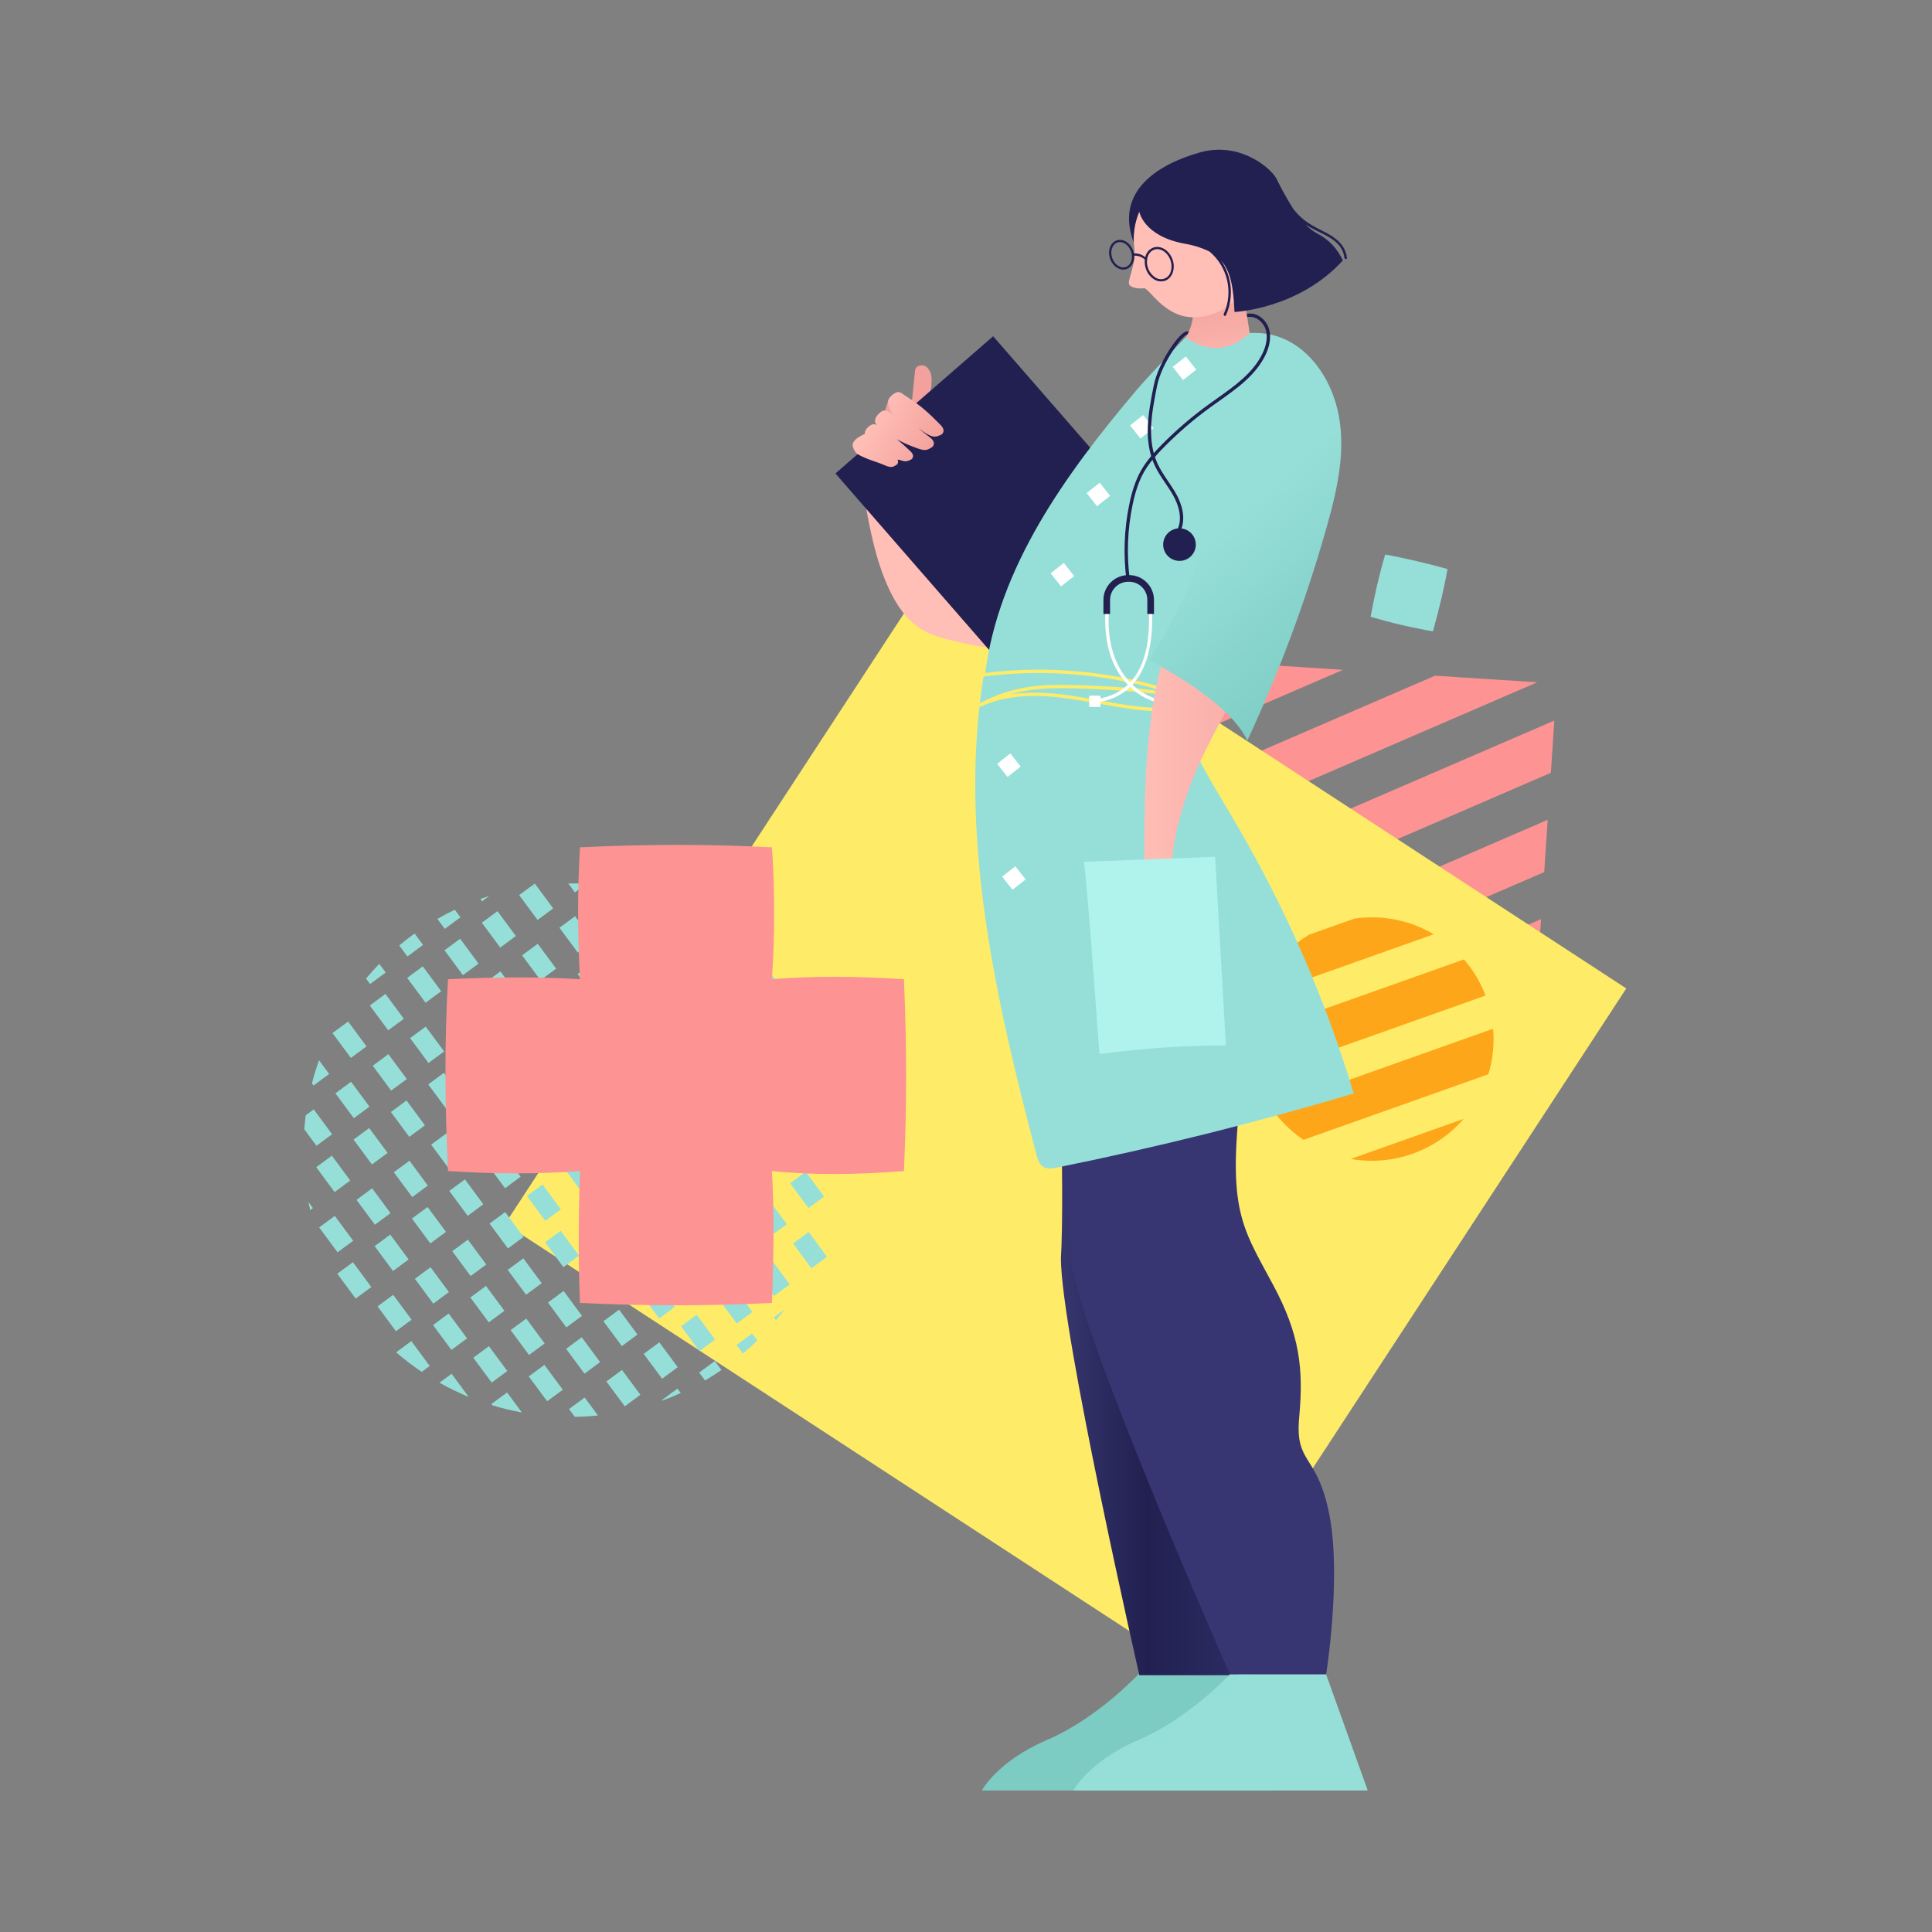 <svg width="400" height="400" viewBox="0 0 400 400" fill="none" xmlns="http://www.w3.org/2000/svg">
<rect x="0" y="0" width="400" height="400" fill="#808080" stroke="none"/>
<path d="M226.325 135.36L237.825 136.1L225.934 141.239L226.325 135.36Z" fill="#FD9393"/>
<path d="M278.047 138.68L224.56 161.798L225.281 150.975L256.875 137.32L278.047 138.68Z" fill="#FD9393"/>
<path d="M318.268 141.258L223.186 182.356L223.907 171.532L297.098 139.897L318.268 141.258Z" fill="#FD9393"/>
<path d="M321.089 160.002L221.811 202.915L222.533 192.091L321.811 149.179L321.089 160.002Z" fill="#FD9393"/>
<path d="M319.714 180.56L220.437 223.472L221.158 212.648L320.435 169.737L319.714 180.56Z" fill="#FD9393"/>
<path d="M318.34 201.118L246.948 231.977L225.778 230.616L319.061 190.295L318.34 201.118Z" fill="#FD9393"/>
<path d="M316.965 221.675L287.168 234.554L265.998 233.195L317.687 210.854L316.965 221.675Z" fill="#FD9393"/>
<path d="M315.981 236.401L306.219 235.773L316.314 231.41L315.981 236.401Z" fill="#FD9393"/>
<path d="M336.703 204.645L245.001 344.984L104.585 253.371L196.288 113.033L336.703 204.645Z" fill="#FEEC68"/>
<path d="M110.726 182.932L109.969 183.491C110.324 183.439 110.677 183.393 111.033 183.347L110.726 182.932Z" fill="#96DFD8"/>
<path d="M168.003 262.6L171.238 260.209L169.63 258.036C169.072 259.477 168.456 260.899 167.778 262.296L168.003 262.6Z" fill="#96DFD8"/>
<path d="M79.857 201.345L78.534 199.556C77.571 200.541 76.656 201.557 75.779 202.598L76.62 203.735L79.856 201.344L79.857 201.345Z" fill="#96DFD8"/>
<path d="M87.587 195.633L85.851 193.287C85.646 193.434 85.434 193.57 85.231 193.72C84.348 194.373 83.498 195.052 82.666 195.746L84.352 198.024L87.587 195.633Z" fill="#96DFD8"/>
<path d="M95.319 189.919L94.156 188.348C92.94 188.933 91.74 189.566 90.556 190.248L92.082 192.311L95.319 189.919Z" fill="#96DFD8"/>
<path d="M101.279 185.513C100.672 185.707 100.065 185.905 99.462 186.121L99.814 186.596L101.279 185.513Z" fill="#96DFD8"/>
<path d="M68.151 222.354L66.051 219.515C65.489 221.09 65.003 222.687 64.587 224.3L64.915 224.745L68.151 222.354Z" fill="#96DFD8"/>
<path d="M72.074 211.496L68.839 213.887L72.646 219.032L75.881 216.641L72.074 211.496Z" fill="#96DFD8"/>
<path d="M79.804 205.784L76.569 208.175L80.376 213.32L83.611 210.929L79.804 205.784Z" fill="#96DFD8"/>
<path d="M87.534 200.072L84.299 202.463L88.106 207.608L91.341 205.217L87.534 200.072Z" fill="#96DFD8"/>
<path d="M95.265 194.358L92.03 196.749L95.837 201.894L99.072 199.503L95.265 194.358Z" fill="#96DFD8"/>
<path d="M102.995 188.645L99.76 191.036L103.567 196.182L106.802 193.791L102.995 188.645Z" fill="#96DFD8"/>
<path d="M111.297 190.468L114.533 188.077L111.033 183.347C110.679 183.392 110.324 183.438 109.969 183.491L107.489 185.323C107.49 185.323 111.297 190.468 111.297 190.468Z" fill="#96DFD8"/>
<path d="M121.409 182.997C120.159 182.922 118.908 182.892 117.655 182.902L119.027 184.757L121.409 182.997Z" fill="#96DFD8"/>
<path d="M68.759 234.826L64.952 229.68L63.307 230.896C63.18 231.864 63.078 232.832 63 233.806L65.524 237.217C65.522 237.218 68.759 234.826 68.759 234.826Z" fill="#96DFD8"/>
<path d="M72.682 223.97L69.446 226.361L73.253 231.506L76.489 229.115L72.682 223.97Z" fill="#96DFD8"/>
<path d="M80.412 218.257L77.176 220.648L80.983 225.793L84.219 223.402L80.412 218.257Z" fill="#96DFD8"/>
<path d="M88.142 212.544L84.907 214.935L88.714 220.08L91.949 217.689L88.142 212.544Z" fill="#96DFD8"/>
<path d="M95.873 206.831L92.637 209.222L96.444 214.367L99.68 211.976L95.873 206.831Z" fill="#96DFD8"/>
<path d="M103.602 201.119L100.367 203.51L104.174 208.656L107.409 206.265L103.602 201.119Z" fill="#96DFD8"/>
<path d="M111.333 195.405L108.097 197.796L111.904 202.942L115.14 200.551L111.333 195.405Z" fill="#96DFD8"/>
<path d="M119.063 189.693L115.828 192.084L119.635 197.229L122.87 194.838L119.063 189.693Z" fill="#96DFD8"/>
<path d="M126.794 183.98L123.558 186.371L127.365 191.516L130.601 189.125L126.794 183.98Z" fill="#96DFD8"/>
<path d="M135.308 185.645C135.164 185.597 135.019 185.549 134.875 185.502L135.096 185.802L135.308 185.645Z" fill="#96DFD8"/>
<path d="M63.862 248.88C63.972 249.435 64.093 249.987 64.22 250.538L64.782 250.123L63.862 248.88Z" fill="#96DFD8"/>
<path d="M68.706 239.266L65.47 241.657L69.277 246.802L72.513 244.411L68.706 239.266Z" fill="#96DFD8"/>
<path d="M76.436 233.552L73.2 235.943L77.007 241.088L80.243 238.697L76.436 233.552Z" fill="#96DFD8"/>
<path d="M84.167 227.84L80.931 230.231L84.738 235.376L87.974 232.985L84.167 227.84Z" fill="#96DFD8"/>
<path d="M91.897 222.127L88.661 224.518L92.468 229.664L95.704 227.272L91.897 222.127Z" fill="#96DFD8"/>
<path d="M99.626 216.414L96.391 218.805L100.198 223.951L103.433 221.56L99.626 216.414Z" fill="#96DFD8"/>
<path d="M107.357 210.701L104.122 213.093L107.929 218.238L111.164 215.847L107.357 210.701Z" fill="#96DFD8"/>
<path d="M115.087 204.989L111.852 207.38L115.659 212.525L118.894 210.134L115.087 204.989Z" fill="#96DFD8"/>
<path d="M122.818 199.275L119.583 201.666L123.39 206.811L126.625 204.42L122.818 199.275Z" fill="#96DFD8"/>
<path d="M130.548 193.562L127.313 195.953L131.12 201.098L134.355 198.707L130.548 193.562Z" fill="#96DFD8"/>
<path d="M138.278 187.85L135.043 190.241L138.85 195.386L142.085 192.995L138.278 187.85Z" fill="#96DFD8"/>
<path d="M69.313 251.739L66.078 254.13L69.885 259.275L73.12 256.884L69.313 251.739Z" fill="#96DFD8"/>
<path d="M77.044 246.026L73.808 248.417L77.615 253.562L80.851 251.171L77.044 246.026Z" fill="#96DFD8"/>
<path d="M84.774 240.313L81.539 242.704L85.346 247.849L88.581 245.458L84.774 240.313Z" fill="#96DFD8"/>
<path d="M92.504 234.6L89.269 236.991L93.076 242.137L96.311 239.746L92.504 234.6Z" fill="#96DFD8"/>
<path d="M100.234 228.887L96.999 231.278L100.806 236.424L104.041 234.033L100.234 228.887Z" fill="#96DFD8"/>
<path d="M107.965 223.174L104.73 225.566L108.536 230.711L111.772 228.32L107.965 223.174Z" fill="#96DFD8"/>
<path d="M115.695 217.462L112.459 219.853L116.266 224.998L119.502 222.607L115.695 217.462Z" fill="#96DFD8"/>
<path d="M123.425 211.749L120.19 214.14L123.997 219.285L127.232 216.894L123.425 211.749Z" fill="#96DFD8"/>
<path d="M131.156 206.036L127.92 208.427L131.727 213.572L134.963 211.181L131.156 206.036Z" fill="#96DFD8"/>
<path d="M138.886 200.322L135.651 202.713L139.458 207.858L142.693 205.467L138.886 200.322Z" fill="#96DFD8"/>
<path d="M146.616 194.61L143.381 197.001L147.188 202.147L150.423 199.756L146.616 194.61Z" fill="#96DFD8"/>
<path d="M73.068 261.322L69.832 263.713L73.639 268.858L76.875 266.467L73.068 261.322Z" fill="#96DFD8"/>
<path d="M80.798 255.609L77.563 258L81.37 263.146L84.605 260.754L80.798 255.609Z" fill="#96DFD8"/>
<path d="M88.528 249.896L85.292 252.287L89.099 257.433L92.335 255.042L88.528 249.896Z" fill="#96DFD8"/>
<path d="M96.259 244.182L93.024 246.573L96.831 251.719L100.066 249.328L96.259 244.182Z" fill="#96DFD8"/>
<path d="M103.989 238.471L100.754 240.862L104.56 246.007L107.796 243.616L103.989 238.471Z" fill="#96DFD8"/>
<path d="M111.719 232.758L108.483 235.149L112.29 240.294L115.526 237.903L111.719 232.758Z" fill="#96DFD8"/>
<path d="M119.45 227.045L116.214 229.436L120.021 234.581L123.257 232.19L119.45 227.045Z" fill="#96DFD8"/>
<path d="M127.18 221.332L123.944 223.723L127.751 228.868L130.987 226.477L127.18 221.332Z" fill="#96DFD8"/>
<path d="M134.91 215.619L131.675 218.01L135.482 223.156L138.717 220.764L134.91 215.619Z" fill="#96DFD8"/>
<path d="M142.641 209.905L139.405 212.296L143.212 217.442L146.448 215.05L142.641 209.905Z" fill="#96DFD8"/>
<path d="M150.37 204.193L147.135 206.584L150.942 211.73L154.177 209.339L150.37 204.193Z" fill="#96DFD8"/>
<path d="M158.673 206.017L161.491 203.934C160.149 202.232 158.734 200.621 157.238 199.118L154.866 200.872L158.673 206.017Z" fill="#96DFD8"/>
<path d="M81.404 268.081L78.169 270.472L81.976 275.617L85.211 273.226L81.404 268.081Z" fill="#96DFD8"/>
<path d="M89.135 262.367L85.9 264.758L89.707 269.904L92.942 267.512L89.135 262.367Z" fill="#96DFD8"/>
<path d="M96.865 256.655L93.63 259.046L97.437 264.192L100.672 261.801L96.865 256.655Z" fill="#96DFD8"/>
<path d="M104.595 250.941L101.36 253.333L105.167 258.478L108.402 256.087L104.595 250.941Z" fill="#96DFD8"/>
<path d="M112.326 245.229L109.09 247.62L112.897 252.765L116.133 250.374L112.326 245.229Z" fill="#96DFD8"/>
<path d="M120.056 239.516L116.821 241.907L120.628 247.052L123.863 244.661L120.056 239.516Z" fill="#96DFD8"/>
<path d="M127.786 233.803L124.551 236.194L128.358 241.339L131.593 238.948L127.786 233.803Z" fill="#96DFD8"/>
<path d="M135.516 228.091L132.281 230.482L136.088 235.627L139.323 233.236L135.516 228.091Z" fill="#96DFD8"/>
<path d="M143.247 222.377L140.012 224.768L143.819 229.914L147.054 227.522L143.247 222.377Z" fill="#96DFD8"/>
<path d="M150.978 216.665L147.742 219.056L151.549 224.202L154.785 221.811L150.978 216.665Z" fill="#96DFD8"/>
<path d="M158.707 210.952L155.472 213.344L159.279 218.489L162.514 216.098L158.707 210.952Z" fill="#96DFD8"/>
<path d="M163.202 207.63L167.009 212.775L167.153 212.669C166.173 210.787 165.069 208.945 163.852 207.15L163.202 207.63Z" fill="#96DFD8"/>
<path d="M85.159 277.663L82.016 279.985C83.713 281.448 85.479 282.801 87.314 284.029L88.966 282.808C88.966 282.809 85.159 277.663 85.159 277.663Z" fill="#96DFD8"/>
<path d="M92.889 271.95L89.654 274.341L93.461 279.487L96.696 277.096L92.889 271.95Z" fill="#96DFD8"/>
<path d="M100.619 266.239L97.384 268.63L101.191 273.775L104.426 271.384L100.619 266.239Z" fill="#96DFD8"/>
<path d="M108.35 260.525L105.115 262.916L108.922 268.061L112.157 265.67L108.35 260.525Z" fill="#96DFD8"/>
<path d="M116.08 254.813L112.845 257.204L116.652 262.349L119.887 259.958L116.08 254.813Z" fill="#96DFD8"/>
<path d="M123.81 249.1L120.575 251.491L124.382 256.636L127.617 254.245L123.81 249.1Z" fill="#96DFD8"/>
<path d="M131.541 243.386L128.306 245.777L132.113 250.922L135.348 248.531L131.541 243.386Z" fill="#96DFD8"/>
<path d="M139.271 237.673L136.036 240.064L139.843 245.21L143.078 242.819L139.271 237.673Z" fill="#96DFD8"/>
<path d="M147.002 231.96L143.766 234.351L147.573 239.497L150.809 237.106L147.002 231.96Z" fill="#96DFD8"/>
<path d="M154.732 226.247L151.497 228.639L155.304 233.784L158.539 231.393L154.732 226.247Z" fill="#96DFD8"/>
<path d="M162.462 220.535L159.226 222.926L163.033 228.071L166.269 225.68L162.462 220.535Z" fill="#96DFD8"/>
<path d="M171.019 222.171C170.383 220.059 169.606 217.973 168.703 215.924L166.956 217.215L170.763 222.36L171.019 222.171Z" fill="#96DFD8"/>
<path d="M90.991 286.277C92.956 287.379 94.975 288.369 97.044 289.219L93.497 284.425L90.991 286.277Z" fill="#96DFD8"/>
<path d="M101.227 278.711L97.992 281.102L101.799 286.247L105.034 283.856L101.227 278.711Z" fill="#96DFD8"/>
<path d="M108.958 272.998L105.722 275.389L109.529 280.534L112.765 278.143L108.958 272.998Z" fill="#96DFD8"/>
<path d="M116.688 267.286L113.452 269.677L117.259 274.822L120.495 272.431L116.688 267.286Z" fill="#96DFD8"/>
<path d="M124.418 261.573L121.183 263.964L124.99 269.109L128.225 266.718L124.418 261.573Z" fill="#96DFD8"/>
<path d="M132.149 255.86L128.913 258.251L132.72 263.397L135.955 261.006L132.149 255.86Z" fill="#96DFD8"/>
<path d="M139.878 250.146L136.643 252.537L140.45 257.683L143.685 255.292L139.878 250.146Z" fill="#96DFD8"/>
<path d="M147.609 244.434L144.373 246.826L148.18 251.971L151.416 249.58L147.609 244.434Z" fill="#96DFD8"/>
<path d="M155.339 238.721L152.104 241.112L155.911 246.257L159.146 243.866L155.339 238.721Z" fill="#96DFD8"/>
<path d="M163.07 233.009L159.834 235.4L163.641 240.545L166.877 238.154L163.07 233.009Z" fill="#96DFD8"/>
<path d="M167.564 229.687L171.371 234.832L173.168 233.504C173.07 232.313 172.931 231.125 172.755 229.939L170.8 227.296L167.564 229.687Z" fill="#96DFD8"/>
<path d="M101.746 290.684L101.949 290.96C103.954 291.568 105.989 292.055 108.044 292.432L104.981 288.293L101.746 290.684Z" fill="#96DFD8"/>
<path d="M112.711 282.581L109.476 284.972L113.283 290.117L116.518 287.726L112.711 282.581Z" fill="#96DFD8"/>
<path d="M120.442 276.867L117.207 279.258L121.014 284.403L124.249 282.012L120.442 276.867Z" fill="#96DFD8"/>
<path d="M128.172 271.155L124.937 273.546L128.744 278.692L131.979 276.3L128.172 271.155Z" fill="#96DFD8"/>
<path d="M135.902 265.443L132.666 267.834L136.473 272.98L139.709 270.589L135.902 265.443Z" fill="#96DFD8"/>
<path d="M143.633 259.728L140.398 262.119L144.205 267.265L147.44 264.874L143.633 259.728Z" fill="#96DFD8"/>
<path d="M151.363 254.017L148.127 256.408L151.934 261.553L155.17 259.162L151.363 254.017Z" fill="#96DFD8"/>
<path d="M159.093 248.304L155.858 250.695L159.665 255.84L162.9 253.449L159.093 248.304Z" fill="#96DFD8"/>
<path d="M166.824 242.591L163.588 244.982L167.395 250.127L170.631 247.736L166.824 242.591Z" fill="#96DFD8"/>
<path d="M173.223 241.844C173.316 240.487 173.361 239.126 173.353 237.765L171.318 239.269L173.223 241.844Z" fill="#96DFD8"/>
<path d="M117.814 291.731L119.006 293.342C120.606 293.316 122.204 293.224 123.802 293.06L121.049 289.34L117.814 291.731Z" fill="#96DFD8"/>
<path d="M128.779 283.628L125.544 286.019L129.351 291.165L132.586 288.774L128.779 283.628Z" fill="#96DFD8"/>
<path d="M136.51 277.915L133.274 280.306L137.081 285.452L140.317 283.061L136.51 277.915Z" fill="#96DFD8"/>
<path d="M144.24 272.202L141.005 274.594L144.812 279.739L148.047 277.348L144.24 272.202Z" fill="#96DFD8"/>
<path d="M151.97 266.49L148.735 268.881L152.542 274.026L155.777 271.635L151.97 266.49Z" fill="#96DFD8"/>
<path d="M159.701 260.777L156.465 263.168L160.272 268.313L163.508 265.922L159.701 260.777Z" fill="#96DFD8"/>
<path d="M164.196 257.455L167.778 262.296C168.457 260.9 169.074 259.478 169.63 258.036L167.431 255.063L164.196 257.455Z" fill="#96DFD8"/>
<path d="M137.029 289.89L137.099 289.985C138.393 289.51 139.677 288.992 140.942 288.414L140.265 287.498L137.029 289.89Z" fill="#96DFD8"/>
<path d="M144.759 284.177L145.967 285.81C147.12 285.136 148.25 284.407 149.367 283.639L147.995 281.785L144.759 284.177Z" fill="#96DFD8"/>
<path d="M152.49 278.464L153.811 280.249C154.847 279.371 155.847 278.464 156.803 277.528L155.725 276.071L152.49 278.464Z" fill="#96DFD8"/>
<path d="M160.66 273.345C161.26 272.623 161.838 271.888 162.397 271.141L160.22 272.75L160.66 273.345Z" fill="#96DFD8"/>
<path d="M303.089 198.638L258.804 214.349C258.757 215.9 258.848 217.478 259.1 219.067C259.314 220.416 259.635 221.724 260.045 222.982L307.572 206.118C306.511 203.338 304.981 200.818 303.089 198.638Z" fill="#FEA61A"/>
<path d="M280.416 190.186L271.044 193.511C266.109 196.471 262.349 201.034 260.365 206.374L296.851 193.428C292.07 190.599 286.329 189.332 280.416 190.186Z" fill="#FEA61A"/>
<path d="M303.048 231.647L279.649 239.948C282.325 240.418 285.12 240.464 287.953 240.017C294.052 239.052 299.292 235.971 303.048 231.647Z" fill="#FEA61A"/>
<path d="M309.136 212.99L263.155 229.304C264.961 231.953 267.251 234.217 269.876 235.993L308.16 222.41C309.062 219.432 309.415 216.246 309.136 212.99Z" fill="#FEA61A"/>
<path d="M283.774 127.692C288.087 128.974 292.387 129.978 296.674 130.707C297.938 126.179 298.982 121.847 299.693 117.812C295.436 116.623 291.136 115.618 286.793 114.798C285.574 118.904 284.583 123.216 283.774 127.692Z" fill="#96DFD8"/>
<path d="M92.758 202.733C102.465 202.28 111.665 202.211 120.08 202.733C119.566 193.415 119.54 184.302 120.08 175.427C133.689 174.768 146.947 174.748 159.823 175.427C160.423 184.25 160.432 193.348 159.823 202.733C168.266 202.023 177.46 202.115 187.145 202.733C187.747 216.114 187.76 229.357 187.145 242.452C177.51 243.222 168.332 243.324 159.823 242.452C160.29 250.637 160.211 259.896 159.823 269.759C146.765 270.407 133.517 270.406 120.08 269.759C119.706 260.947 119.754 251.807 120.08 242.452C111.459 243.117 102.321 243.075 92.758 242.452C92.084 228.621 92.017 215.323 92.758 202.733Z" fill="#FD9393"/>
<path d="M213.74 115.325C210.884 118.234 200.97 123.697 198.157 119.329C195.319 114.92 188.637 101.855 191.839 86.708C192.316 84.638 192.495 82.499 192.791 80.119C192.889 79.331 192.958 78.155 192.726 77.394C192.494 76.635 191.833 75.655 191.038 75.642C190.552 75.643 189.61 75.642 189.44 76.743C189.207 79.072 188.973 81.402 188.74 83.732C187.493 83.278 184.858 80.585 183.954 82.88C182.348 86.959 184.041 86.177 178.44 97.86C177.679 99.449 178.67 101.373 178.969 103.11C180.073 109.525 181.298 116.003 184.042 121.907C185.596 125.251 187.735 128.481 190.903 130.37C193.001 131.621 195.418 132.208 197.793 132.777C202.788 133.974 208.308 135.116 212.849 132.717C212.695 122.309 222.613 114.382 224.677 104.18C221.032 107.894 217.386 111.61 213.74 115.325Z" fill="url(#paint0_linear)"/>
<path d="M243.467 113.075L210.813 141.486L172.967 98.028L205.621 69.617L243.467 113.075Z" fill="#212050"/>
<path d="M261.975 72.624C261.136 71.335 258.687 68.959 258.687 68.959C258.687 68.959 256.993 69.265 256.243 69.123C252.259 68.371 245.48 69.799 245.48 69.799C245.48 69.799 237.937 77.647 235.058 81.059C220.562 98.24 206.661 117.465 203.923 139.774C216.148 141.689 228.497 142.797 240.867 143.088C247.523 133.089 254.224 123.008 258.805 111.905C263.386 100.801 265.761 88.471 263.411 76.693C263.127 75.273 262.764 73.837 261.975 72.624Z" fill="#96DFD8"/>
<path d="M255.59 346.631L264.221 370.697L203.288 370.699C203.288 370.699 206.412 364.676 216.828 360.214C227.243 355.753 235.704 346.629 235.704 346.629L255.59 346.631Z" fill="#7DCCC4"/>
<path d="M219.648 260.547C219.691 275.907 235.892 346.842 235.892 346.842H256.404C256.404 346.842 254.873 326.714 254.003 313.712C253.122 300.724 249.607 303.388 250.973 293.335C252.334 283.29 251.234 276.789 249.078 266.159C243.838 254.105 243.462 248.916 247.852 221.233C247.257 211.09 247.294 198.372 247.634 189.052C245.968 190.603 241.252 179.895 241.252 179.895C233.42 181.554 225.569 182.321 217.772 182.191C219.29 207.393 220.454 247.186 219.648 260.547Z" fill="url(#paint1_linear)"/>
<path d="M246.669 60.495C246.669 60.495 248.072 66.203 245.467 69.807C245.467 69.807 251.915 75.377 258.728 68.969L256.488 54.187L246.669 60.495Z" fill="url(#paint2_linear)"/>
<path d="M234.73 50.035C234.735 50.111 234.741 50.168 234.742 50.202C234.739 50.213 234.739 50.224 234.743 50.236C234.761 50.542 234.792 50.852 234.832 51.172C235.264 54.618 233.496 57.821 233.736 58.739C233.975 59.657 235.928 59.814 236.809 59.676C237.69 59.538 239.825 63.548 243.956 65.125C247.832 66.606 252.677 65.056 255.468 62.427C254.915 54.955 252.942 51.87 245.204 50.43C236.757 48.855 235.881 43.809 235.881 43.809C235.034 45.773 234.643 47.899 234.73 50.035Z" fill="#FFBEB6"/>
<path d="M229.836 53.575C229.265 51.942 229.869 50.24 231.183 49.778H231.183C232.498 49.319 234.032 50.274 234.604 51.906C234.669 52.093 234.72 52.285 234.755 52.479C235.616 52.42 236.464 52.698 237.122 53.254C237.146 53.16 237.16 53.063 237.191 52.971C237.431 52.181 238.024 51.547 238.799 51.258C240.32 50.726 242.096 51.834 242.759 53.728C243.076 54.592 243.095 55.538 242.812 56.414C242.616 57.032 242.21 57.562 241.664 57.909C241.519 57.998 241.365 58.07 241.206 58.127C240.42 58.383 239.561 58.258 238.88 57.79C238.113 57.282 237.537 56.53 237.246 55.657C237.029 55.043 236.955 54.389 237.029 53.744C236.427 53.188 235.628 52.897 234.811 52.933C234.927 53.941 234.481 54.933 233.65 55.517C233.526 55.592 233.395 55.654 233.258 55.702C231.943 56.162 230.409 55.207 229.836 53.575ZM239.127 57.405C240.052 58.088 241.358 57.892 242.041 56.967C242.196 56.757 242.31 56.519 242.378 56.267C242.627 55.487 242.61 54.648 242.327 53.881C241.747 52.226 240.233 51.244 238.952 51.693C238.822 51.738 238.699 51.796 238.582 51.868C238.126 52.161 237.787 52.605 237.625 53.122C237.143 54.724 237.748 56.453 239.127 57.405ZM233.106 55.269C234.184 54.891 234.659 53.453 234.171 52.058C233.682 50.664 232.409 49.835 231.334 50.211C230.255 50.588 229.781 52.029 230.27 53.422C230.758 54.818 232.03 55.646 233.106 55.269Z" fill="#212050"/>
<path d="M248.473 31.549C256.75 29.234 263.139 34.861 264.253 36.944C265.312 39.12 266.491 41.235 267.782 43.283C268.102 43.683 268.434 44.074 268.789 44.446C270.407 46.138 272.276 47.011 274.302 48.053C276.59 49.229 278.529 50.689 278.87 53.376C278.911 53.708 278.39 53.704 278.35 53.376C277.825 49.234 273.18 48.498 270.3 46.466C270.988 47.194 271.781 47.815 272.651 48.308C275.029 49.515 276.924 51.498 278.021 53.927C268.8 64.035 255.587 64.589 255.587 64.589C255.384 59.474 254.791 56.122 252.792 53.889C255.1 57.248 255.488 61.565 253.815 65.281C253.683 65.588 253.235 65.323 253.364 65.019C255.396 60.524 254.183 55.227 250.398 52.064C248.756 51.264 247.004 50.712 245.2 50.428C236.752 48.854 235.879 43.807 235.879 43.807C235.013 45.836 234.623 48.035 234.741 50.239C230.619 39.362 240.195 33.862 248.473 31.549Z" fill="#212050"/>
<path d="M274.544 346.631L283.175 370.697L222.241 370.699C222.241 370.699 225.365 364.676 235.781 360.214C246.197 355.753 254.657 346.629 254.657 346.629L274.544 346.631Z" fill="#96DFD8"/>
<path d="M221.701 260.547C223.271 275.908 254.657 346.632 254.657 346.632H274.565C274.565 346.632 277.751 326.714 275.252 313.712C272.74 300.724 268.054 303.388 268.992 293.336C269.922 283.29 269.035 276.195 263.661 266.16C256.683 253.13 253.737 250.307 257.529 221.234C258.861 211.013 251.19 173.871 250.754 164.552C248.001 160.653 242.273 161.338 242.273 161.338C231.417 162.997 220.444 163.764 209.463 163.635C214.07 188.835 221.525 247.186 221.701 260.547Z" fill="#373673"/>
<path d="M218.827 241.729C217.895 241.918 216.864 242.09 216.044 241.608C215.159 241.091 214.825 239.999 214.566 239.007C206.064 206.57 198.319 172.668 203.695 139.569C216.881 139.891 229.243 140.515 242.429 140.835C244.107 151.635 250.371 161.064 255.898 170.494C266.202 188.074 274.406 206.884 280.278 226.395C260.04 232.427 239.528 237.545 218.827 241.729Z" fill="#96DFD8"/>
<path d="M244.948 78.679L242.803 75.962L245.52 73.819L247.665 76.534L244.948 78.679Z" fill="white"/>
<path d="M236.119 90.788L233.975 88.072L236.692 85.929L238.836 88.644L236.119 90.788Z" fill="white"/>
<path d="M227.119 104.801L224.974 102.086L227.691 99.941L229.836 102.658L227.119 104.801Z" fill="white"/>
<path d="M219.675 121.41L217.53 118.694L220.247 116.55L222.392 119.266L219.675 121.41Z" fill="white"/>
<path d="M208.598 160.857L206.453 158.141L209.17 155.997L211.315 158.713L208.598 160.857Z" fill="white"/>
<path d="M209.634 184.212L207.489 181.497L210.206 179.353L212.351 182.068L209.634 184.212Z" fill="white"/>
<path d="M240.667 147.273C240.557 147.273 240.448 147.272 240.339 147.271C235.981 147.219 231.628 146.433 227.419 145.672C225.452 145.316 223.418 144.949 221.414 144.662C213.543 143.534 207.659 144.079 202.897 146.374L202.581 145.763C205.721 144.027 209.11 142.856 212.651 142.282C216.196 141.708 219.882 141.76 223.059 141.854C226.408 141.953 229.798 142.125 233.138 142.363C235.641 142.542 238.216 142.765 240.754 143.231C239.768 142.78 238.701 142.458 237.711 142.201C226.663 139.334 214.839 138.602 203.519 140.082L203.429 139.401C214.834 137.907 226.749 138.647 237.883 141.536C239.556 141.97 241.44 142.587 242.867 143.683C244.567 144.101 246.237 144.655 247.842 145.406L247.614 146.051L245.844 145.615L245.913 145.338C245.252 145.087 244.58 144.867 243.902 144.671C244.255 145.098 244.546 145.58 244.757 146.124L244.869 146.414L244.589 146.554C243.373 147.163 241.998 147.273 240.667 147.273ZM214.148 143.407C216.403 143.407 218.846 143.598 221.511 143.98C223.528 144.269 225.567 144.638 227.54 144.994C231.723 145.75 236.046 146.532 240.346 146.583C241.583 146.598 242.867 146.542 243.985 146.074C243.655 145.376 243.157 144.798 242.556 144.314C239.438 143.563 236.206 143.27 233.085 143.047C229.755 142.809 226.375 142.639 223.035 142.54C219.891 142.445 216.243 142.395 212.758 142.96C211.548 143.156 210.357 143.422 209.187 143.761C210.736 143.525 212.385 143.407 214.148 143.407Z" fill="#FEEC68"/>
<path d="M195.321 88.9C195.206 88.466 194.881 88.123 194.564 87.805C192.053 85.287 190.545 83.897 187.534 82.002C186.864 81.579 186.699 81.209 185.847 81.159C185.118 81.35 184.068 82.177 183.899 82.911C183.72 83.693 184.304 85.207 184.937 85.701C185.028 85.771 185.122 85.83 185.215 85.896C185.026 85.804 184.847 85.715 184.648 85.62C183.206 84.936 183.715 84.944 182.863 85.007C182.166 85.293 181.234 86.251 181.165 87.001C181.132 87.352 181.29 87.728 181.529 88.076C181.18 87.826 181.249 87.844 180.725 87.829C180.108 88.01 179.233 88.743 179.109 89.373C179.097 89.434 179.031 89.784 179.029 89.853C178.505 90.089 178.25 90.178 177.803 90.518C177.271 90.746 176.567 91.493 176.523 92.07C176.475 92.685 177.093 93.769 177.63 94.071C179.131 94.916 180.459 95.306 182.081 95.887C182.989 96.212 183.558 96.563 184.219 96.663C184.64 96.726 185.008 96.658 185.634 96.226C185.919 96.029 186.017 95.638 185.881 95.322C185.744 95.005 186.281 95.253 186.996 95.448C187.451 95.573 187.867 95.546 188.615 95.153C188.955 94.974 189.116 94.555 189.006 94.188C188.897 93.82 188.611 93.537 188.332 93.273C187.341 92.338 186.524 91.602 185.689 90.929C186.584 91.434 187.489 91.895 188.441 92.253C189.254 92.56 190.228 92.997 191.086 93.139C191.633 93.23 192.114 93.149 192.939 92.6C193.312 92.35 193.449 91.843 193.279 91.428C193.107 91.013 192.74 90.716 192.383 90.443C190.809 89.235 189.794 88.317 190.519 88.88C191.205 89.414 192.09 90.053 192.92 90.308C193.45 90.47 193.937 90.454 194.828 90.018C195.233 89.819 195.436 89.334 195.321 88.9Z" fill="url(#paint3_linear)"/>
<path d="M244.251 110.202L243.65 109.867C245.098 107.275 243.724 104.122 243.066 102.886C242.537 101.894 241.89 100.938 241.265 100.012C240.48 98.852 239.668 97.652 239.064 96.349C236.762 91.381 237.628 85.864 238.9 79.687C239.807 75.286 243.634 69.558 245.341 68.73C245.643 68.583 245.907 68.565 246.128 68.674L245.82 69.291C245.824 69.293 245.827 69.293 245.827 69.293C245.027 69.143 240.571 74.987 239.575 79.827C238.326 85.882 237.475 91.281 239.689 96.06C240.27 97.313 241.065 98.49 241.835 99.628C242.471 100.568 243.128 101.539 243.674 102.564C244.385 103.898 245.865 107.315 244.251 110.202Z" fill="#212050"/>
<path d="M244.2 116.128C246.066 116.128 247.578 114.618 247.578 112.754C247.578 110.891 246.066 109.38 244.2 109.38C242.334 109.38 240.822 110.891 240.822 112.754C240.822 114.618 242.334 116.128 244.2 116.128Z" fill="#212050"/>
<path d="M227.468 145.375L227.352 144.698C238.724 142.749 238.027 129.693 237.797 125.402L238.485 125.365C239.121 137.281 235.414 144.013 227.468 145.375Z" fill="white"/>
<path d="M240.043 145.452C239.188 145.452 235.984 144.508 233.22 141.474C230.838 138.858 228.166 133.95 228.969 125.423L229.654 125.488C228.875 133.766 231.44 138.499 233.729 141.011C236.305 143.84 239.301 144.764 240.043 144.764V145.452Z" fill="white"/>
<path d="M227.843 144.025H225.505V146.361H227.843V144.025Z" fill="white"/>
<path d="M241.734 144.025H239.396V146.361H241.734V144.025Z" fill="white"/>
<path d="M238.917 127.114H237.541V124.209C237.541 122.136 235.853 120.448 233.777 120.448H233.592C231.517 120.448 229.828 122.135 229.828 124.209V127.114H228.452V124.209C228.452 121.376 230.758 119.072 233.592 119.072H233.777C236.612 119.072 238.917 121.377 238.917 124.209V127.114Z" fill="#212050"/>
<path d="M263.673 85.245C258.995 88.712 256.234 103.308 253.807 108.601C248.672 119.796 242.922 127.846 240.261 138.365C236.378 153.714 236.851 171.588 237.035 189.559C237.047 189.56 236.396 192.51 235.592 195.282H247.076C246.182 194.333 245.285 193.333 244.404 192.269C242.074 189.166 242.315 180.656 242.903 176.077C243.666 170.145 246.052 162.795 248.616 157.391C253.391 147.325 260.977 134.757 265.752 124.692C271.672 112.215 275.236 98.298 275.791 84.5C270.77 81.545 268.352 81.777 263.673 85.245Z" fill="url(#paint4_linear)"/>
<path d="M260.588 68.948C268.918 69.322 274.869 76.511 276.866 84.604C278.863 92.697 276.924 101.2 274.65 109.219C270.368 124.319 264.879 139.078 258.254 153.309C255.105 146.752 245.368 140.732 237.969 136.63C246.381 123.275 250.216 112.624 252.862 97.067C252.653 96.896 256.34 86.694 256.89 81.961C257.408 77.507 258.195 73.403 258.713 68.949C259.413 68.898 259.729 68.91 260.588 68.948Z" fill="url(#paint5_linear)"/>
<path d="M227.628 218.23C226.782 206.771 225.058 182.535 224.405 178.419C233.465 178.076 242.525 177.734 251.584 177.391C252.323 190.406 253.063 203.419 253.801 216.434C245.049 216.455 236.3 217.055 227.628 218.23Z" fill="#B0F3ED"/>
<path d="M233.22 120.064C232.547 114.851 232.74 109.6 233.798 104.453C234.411 101.475 235.203 99.207 236.292 97.314C237.458 95.289 239.082 93.53 240.517 92.077C243.496 89.059 246.746 86.267 250.177 83.778C250.756 83.357 251.345 82.941 251.937 82.522C255.624 79.913 259.437 77.214 261.371 73.216C262.001 71.914 262.625 69.98 262.026 68.16C261.528 66.65 259.886 65.285 258.23 65.66L258.129 64.992C260.212 64.521 262.091 66.156 262.681 67.944C263.353 69.983 262.677 72.1 261.992 73.515C259.98 77.672 256.095 80.423 252.336 83.082C251.747 83.499 251.16 83.914 250.583 84.333C247.183 86.8 243.961 89.568 241.01 92.558C239.535 94.052 238.015 95.703 236.891 97.656C235.839 99.483 235.071 101.685 234.475 104.588C233.432 109.661 233.241 114.837 233.906 119.973L233.22 120.064Z" fill="#212050"/>
<defs>
<linearGradient id="paint0_linear" x1="193.991" y1="114.801" x2="204.079" y2="98.66" gradientUnits="userSpaceOnUse">
<stop stop-color="#FFBEB6"/>
<stop offset="1" stop-color="#F2A19C"/>
</linearGradient>
<linearGradient id="paint1_linear" x1="217.772" y1="263.369" x2="256.404" y2="263.369" gradientUnits="userSpaceOnUse">
<stop stop-color="#393872"/>
<stop offset="0.51" stop-color="#212050"/>
<stop offset="1" stop-color="#2D2C64"/>
</linearGradient>
<linearGradient id="paint2_linear" x1="254.241" y1="80.702" x2="250.522" y2="59.332" gradientUnits="userSpaceOnUse">
<stop stop-color="#FFBEB6"/>
<stop offset="1" stop-color="#F2A19C"/>
</linearGradient>
<linearGradient id="paint3_linear" x1="180.877" y1="86.991" x2="193.28" y2="94.198" gradientUnits="userSpaceOnUse">
<stop stop-color="#FFBEB6"/>
<stop offset="1" stop-color="#F2A19C"/>
</linearGradient>
<linearGradient id="paint4_linear" x1="235.592" y1="138.866" x2="275.79" y2="138.866" gradientUnits="userSpaceOnUse">
<stop stop-color="#FFBEB6"/>
<stop offset="1" stop-color="#F2A19C"/>
</linearGradient>
<linearGradient id="paint5_linear" x1="255.6" y1="106.452" x2="282.692" y2="137.503" gradientUnits="userSpaceOnUse">
<stop stop-color="#96DFD8"/>
<stop offset="1" stop-color="#7DCCC4"/>
</linearGradient>
</defs>
</svg>

